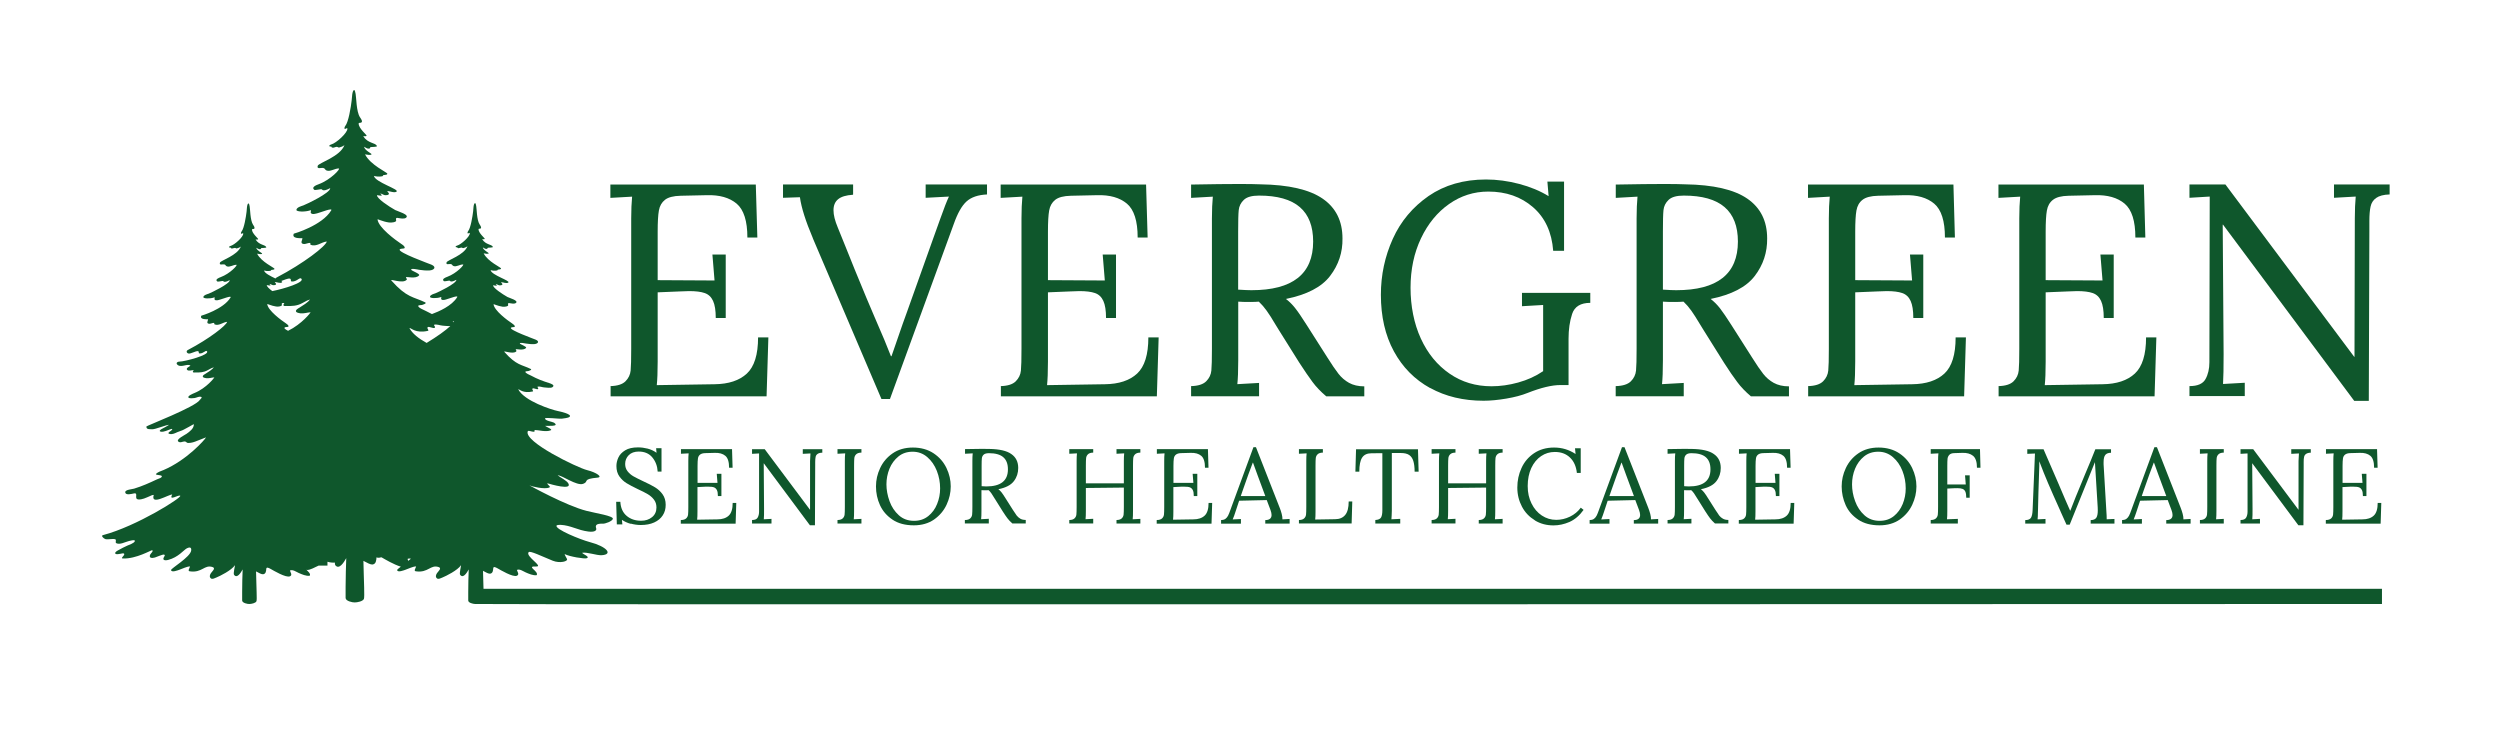 <?xml version="1.0" encoding="UTF-8"?>
<svg id="Layer_1" xmlns="http://www.w3.org/2000/svg" version="1.1" viewBox="0 0 306 90">
  <!-- Generator: Adobe Illustrator 29.0.1, SVG Export Plug-In . SVG Version: 2.1.0 Build 192)  -->
  <defs>
    <style>
      .st0 {
        fill: #0f572c;
      }
    </style>
  </defs>
  <g>
    <path class="st0" d="M74.71,47.26c.86-.02,1.48-.22,1.85-.59.37-.37.58-.81.63-1.31.05-.51.07-1.39.07-2.65v-15.98c0-1.04.04-1.92.11-2.66l-2.66.15v-1.63h17.8l.19,6.48h-1.22c0-2.02-.44-3.4-1.31-4.14-.88-.74-2.1-1.09-3.68-1.04l-3.18.07c-.89.02-1.53.19-1.92.5-.39.31-.64.74-.74,1.3-.1.55-.15,1.42-.15,2.61v5.92l6.96.04-.26-3.18h1.63v7.77h-1.22c0-.91-.11-1.61-.33-2.09-.22-.48-.56-.8-1.02-.96-.46-.16-1.09-.24-1.91-.24l-1.15.04-2.7.11v8.47c0,1.28-.04,2.24-.11,2.89l7.07-.11c1.73-.02,3.05-.46,3.96-1.31.91-.85,1.37-2.32,1.37-4.42h1.26l-.22,7.21h-19.09v-1.22Z"/>
    <path class="st0" d="M99.5,29.17c-.89-2.1-1.42-3.77-1.59-5.03l-2.07.07v-1.63h8.58v1.22l-.04.04c-.81.05-1.41.23-1.79.54-.38.31-.57.76-.57,1.35s.17,1.27.52,2.11l.96,2.37c.25.62.62,1.55,1.13,2.81.51,1.26.98,2.4,1.42,3.44l.96,2.26c.96,2.2,1.64,3.82,2.04,4.88h.07l1.37-3.96.48-1.33,3.26-9.14.85-2.37c.47-1.33.83-2.24,1.07-2.74l-2.85.15v-1.63h7.51v1.22c-1.09.05-1.92.33-2.5.85-.58.52-1.1,1.44-1.57,2.77l-7.81,21.42h-1.04l-8.4-19.68Z"/>
    <path class="st0" d="M122.48,47.26c.86-.02,1.48-.22,1.85-.59.37-.37.58-.81.63-1.31.05-.51.07-1.39.07-2.65v-15.98c0-1.04.04-1.92.11-2.66l-2.66.15v-1.63h17.8l.19,6.48h-1.22c0-2.02-.44-3.4-1.31-4.14-.88-.74-2.1-1.09-3.68-1.04l-3.18.07c-.89.02-1.53.19-1.92.5-.39.31-.64.74-.74,1.3-.1.55-.15,1.42-.15,2.61v5.92l6.96.04-.26-3.18h1.63v7.77h-1.22c0-.91-.11-1.61-.33-2.09-.22-.48-.56-.8-1.02-.96-.46-.16-1.09-.24-1.91-.24l-1.15.04-2.7.11v8.47c0,1.28-.04,2.24-.11,2.89l7.07-.11c1.73-.02,3.05-.46,3.96-1.31.91-.85,1.37-2.32,1.37-4.42h1.26l-.22,7.21h-19.09v-1.22Z"/>
    <path class="st0" d="M145.79,47.26c.86-.02,1.48-.22,1.85-.59.37-.37.58-.81.63-1.31.05-.51.07-1.39.07-2.65v-15.98c0-1.04.04-1.92.11-2.66l-2.66.15v-1.63c2.56-.05,4.5-.07,5.81-.07,1.18,0,2.07.01,2.66.04,3.48.05,6.02.64,7.64,1.76,1.62,1.12,2.42,2.74,2.42,4.87.03,1.7-.48,3.23-1.52,4.59-1.04,1.36-2.84,2.29-5.4,2.81.42.32.8.7,1.15,1.15.35.44.81,1.13,1.41,2.07l2.52,3.96c.54.86.99,1.52,1.35,1.98s.79.83,1.29,1.11c.51.28,1.13.43,1.87.43v1.22h-4.66c-.67-.57-1.23-1.15-1.68-1.76s-.99-1.39-1.61-2.35l-2.48-3.96-.48-.78c-.39-.67-.74-1.21-1.04-1.63-.3-.42-.62-.79-.96-1.11-.22.02-.57.04-1.04.04-.67,0-1.16-.01-1.48-.04v7.18c0,1.31-.04,2.28-.11,2.92l2.66-.15v1.63h-8.32v-1.22ZM160.73,29.57c0-1.87-.54-3.28-1.63-4.22-1.09-.94-2.75-1.41-5-1.41-.86,0-1.48.17-1.85.52-.37.35-.58.77-.63,1.26-.05.49-.07,1.37-.07,2.63v7.1c.74.05,1.28.07,1.63.07,5.03,0,7.55-1.98,7.55-5.96Z"/>
    <path class="st0" d="M175.05,47.5c-1.9-1.05-3.38-2.55-4.44-4.5-1.06-1.95-1.59-4.25-1.59-6.92,0-2.42.49-4.7,1.46-6.85s2.44-3.89,4.38-5.24c1.95-1.34,4.29-2.02,7.03-2.02,1.33,0,2.68.18,4.05.54,1.37.36,2.57.86,3.61,1.5l-.15-1.78h2.04v8.47h-1.33c-.17-2.27-.99-4.05-2.46-5.33-1.47-1.28-3.3-1.92-5.49-1.92-1.75,0-3.35.51-4.79,1.52-1.44,1.01-2.59,2.41-3.44,4.2-.85,1.79-1.28,3.81-1.28,6.05s.42,4.39,1.26,6.22c.84,1.83,2.01,3.26,3.51,4.29,1.5,1.04,3.22,1.55,5.14,1.55,1.06,0,2.15-.15,3.27-.46,1.12-.31,2.14-.77,3.05-1.39v-8.1l-2.59.15v-1.63h8.36v1.22c-1.18,0-1.92.45-2.22,1.35s-.44,1.92-.44,3.05v5.66h-1c-1.04,0-2.37.32-4,.96-.74.3-1.62.53-2.63.7s-1.94.26-2.77.26c-2.47,0-4.65-.52-6.55-1.57Z"/>
    <path class="st0" d="M197.77,47.26c.86-.02,1.48-.22,1.85-.59s.58-.81.63-1.31c.05-.51.07-1.39.07-2.65v-15.98c0-1.04.04-1.92.11-2.66l-2.66.15v-1.63c2.57-.05,4.5-.07,5.81-.07,1.18,0,2.07.01,2.66.04,3.48.05,6.02.64,7.64,1.76,1.62,1.12,2.42,2.74,2.42,4.87.02,1.7-.48,3.23-1.52,4.59-1.04,1.36-2.84,2.29-5.4,2.81.42.32.8.7,1.15,1.15s.81,1.13,1.41,2.07l2.52,3.96c.54.86.99,1.52,1.35,1.98s.79.83,1.29,1.11c.51.28,1.13.43,1.87.43v1.22h-4.66c-.67-.57-1.23-1.15-1.68-1.76-.46-.6-.99-1.39-1.61-2.35l-2.48-3.96-.48-.78c-.4-.67-.74-1.21-1.04-1.63-.3-.42-.62-.79-.96-1.11-.22.02-.57.04-1.04.04-.67,0-1.16-.01-1.48-.04v7.18c0,1.31-.04,2.28-.11,2.92l2.66-.15v1.63h-8.33v-1.22ZM212.72,29.57c0-1.87-.54-3.28-1.63-4.22-1.09-.94-2.75-1.41-5-1.41-.86,0-1.48.17-1.85.52-.37.35-.58.77-.63,1.26-.05.49-.07,1.37-.07,2.63v7.1c.74.05,1.28.07,1.63.07,5.03,0,7.55-1.98,7.55-5.96Z"/>
    <path class="st0" d="M221.3,47.26c.86-.02,1.48-.22,1.85-.59s.58-.81.63-1.31c.05-.51.07-1.39.07-2.65v-15.98c0-1.04.04-1.92.11-2.66l-2.66.15v-1.63h17.8l.18,6.48h-1.22c0-2.02-.44-3.4-1.31-4.14-.88-.74-2.1-1.09-3.68-1.04l-3.18.07c-.89.02-1.53.19-1.92.5-.4.31-.64.74-.74,1.3-.1.55-.15,1.42-.15,2.61v5.92l6.96.04-.26-3.18h1.63v7.77h-1.22c0-.91-.11-1.61-.33-2.09s-.56-.8-1.02-.96c-.46-.16-1.09-.24-1.91-.24l-1.15.04-2.7.11v8.47c0,1.28-.04,2.24-.11,2.89l7.07-.11c1.73-.02,3.05-.46,3.96-1.31.91-.85,1.37-2.32,1.37-4.42h1.26l-.22,7.21h-19.09v-1.22Z"/>
    <path class="st0" d="M244.61,47.26c.86-.02,1.48-.22,1.85-.59s.58-.81.63-1.31c.05-.51.07-1.39.07-2.65v-15.98c0-1.04.04-1.92.11-2.66l-2.66.15v-1.63h17.8l.18,6.48h-1.22c0-2.02-.44-3.4-1.31-4.14-.88-.74-2.1-1.09-3.68-1.04l-3.18.07c-.89.02-1.53.19-1.92.5-.4.31-.64.74-.74,1.3-.1.55-.15,1.42-.15,2.61v5.92l6.96.04-.26-3.18h1.63v7.77h-1.22c0-.91-.11-1.61-.33-2.09s-.56-.8-1.02-.96c-.46-.16-1.09-.24-1.91-.24l-1.15.04-2.7.11v8.47c0,1.28-.04,2.24-.11,2.89l7.07-.11c1.73-.02,3.05-.46,3.96-1.31.91-.85,1.37-2.32,1.37-4.42h1.26l-.22,7.21h-19.09v-1.22Z"/>
    <path class="st0" d="M272.1,27.5h-.04l.11,15.84c0,1.65-.02,2.87-.07,3.66l2.66-.15v1.63h-6.77v-1.22c.99,0,1.64-.28,1.96-.85.32-.57.48-1.26.48-2.07l.04-20.28-2.48.15v-1.63h4.4l15.76,21.09h.04l.04-16.95c0-1.04.04-1.92.11-2.66l-2.66.15v-1.63h6.81v1.22c-.74.02-1.29.17-1.65.43-.36.26-.59.61-.68,1.05-.1.44-.15,1.04-.15,1.78v1.29l-.07,20.72h-1.78l-16.06-21.57Z"/>
    <path class="st0" d="M77.21,64.12c-.41-.11-.77-.28-1.09-.49l.06.56h-.68l-.08-2.77h.51c.04.75.3,1.32.77,1.72.47.4,1.06.6,1.78.6.53,0,.97-.15,1.33-.44.36-.29.54-.69.54-1.19,0-.37-.1-.69-.31-.96-.2-.26-.46-.49-.75-.66-.3-.18-.7-.38-1.22-.62-.58-.28-1.04-.52-1.38-.73-.34-.21-.63-.48-.88-.83-.24-.34-.36-.76-.36-1.27,0-.35.08-.69.24-1.04.16-.35.44-.64.83-.88.39-.24.92-.36,1.57-.36.39,0,.78.05,1.18.15.39.1.76.27,1.09.51l-.05-.56h.66v2.86h-.47c-.04-.68-.26-1.26-.66-1.74-.39-.47-.95-.71-1.66-.71-.52,0-.93.15-1.22.44-.29.29-.44.65-.44,1.08,0,.35.1.65.3.9.2.25.44.46.73.62s.69.37,1.21.61c.59.27,1.06.51,1.42.73.36.22.67.5.92.85.25.35.38.78.38,1.29s-.12.92-.36,1.29c-.24.37-.59.66-1.05.87s-1.01.31-1.64.31c-.41,0-.82-.06-1.23-.17Z"/>
    <path class="st0" d="M83.35,63.65c.3,0,.52-.08.65-.21.13-.13.2-.28.22-.46.02-.18.03-.49.03-.93v-5.62c0-.36.01-.68.04-.94l-.94.05v-.57h6.25l.07,2.28h-.43c0-.71-.15-1.2-.46-1.46s-.74-.38-1.29-.36l-1.12.03c-.31,0-.54.07-.68.18-.14.11-.23.26-.26.46-.03.19-.05.5-.05.92v2.08h2.44s-.09-1.11-.09-1.11h.57v2.73h-.43c0-.32-.04-.57-.12-.73s-.2-.28-.36-.34c-.16-.06-.38-.08-.67-.08h-.4s-.95.05-.95.05v2.98c0,.45-.01.79-.04,1.01l2.48-.04c.61,0,1.07-.16,1.39-.46.32-.3.48-.82.48-1.55h.44l-.08,2.54h-6.71v-.43Z"/>
    <path class="st0" d="M93.49,56.71h-.01l.04,5.56c0,.58,0,1.01-.03,1.29l.94-.05v.57h-2.38v-.43c.35,0,.58-.1.69-.3.11-.2.17-.44.17-.73v-7.12s-.86.05-.86.05v-.57h1.55l5.54,7.41h.01v-5.95c.01-.36.03-.68.05-.94l-.94.05v-.57h2.39v.43c-.26,0-.45.06-.58.15-.13.09-.21.21-.24.37s-.05.36-.05.62v.46l-.03,7.28h-.62l-5.64-7.58Z"/>
    <path class="st0" d="M102.51,63.65c.3,0,.52-.08.65-.21.13-.13.2-.28.22-.46.02-.18.03-.49.03-.93v-5.62c0-.36.01-.68.04-.94l-.94.05v-.57h2.93v.43c-.3,0-.52.08-.65.21-.13.13-.2.28-.22.46-.02.18-.03.49-.03.93v5.53c0,.46-.01.8-.04,1.03l.94-.05v.57h-2.93v-.43Z"/>
    <path class="st0" d="M109.24,63.6c-.69-.46-1.2-1.05-1.53-1.77-.33-.72-.49-1.49-.49-2.29s.17-1.52.51-2.25c.34-.73.85-1.33,1.53-1.8.68-.47,1.51-.71,2.48-.71s1.84.24,2.54.71c.7.47,1.22,1.07,1.57,1.8.35.73.52,1.48.52,2.25s-.17,1.51-.51,2.24-.85,1.33-1.53,1.81c-.68.47-1.51.71-2.48.71-1.04,0-1.91-.23-2.6-.69ZM113.61,63.18c.48-.39.85-.88,1.09-1.49.25-.61.37-1.24.37-1.91,0-.74-.13-1.45-.4-2.14-.27-.69-.66-1.25-1.17-1.69s-1.11-.66-1.79-.66-1.26.19-1.74.58-.85.89-1.1,1.5c-.25.62-.37,1.26-.37,1.92s.13,1.37.38,2.06c.25.69.63,1.26,1.14,1.72.51.46,1.13.68,1.86.68.68,0,1.25-.19,1.74-.58Z"/>
    <path class="st0" d="M118.12,63.65c.3,0,.52-.08.65-.21.13-.13.2-.28.22-.46.02-.18.03-.49.03-.93v-5.62c0-.36.01-.68.04-.94l-.94.05v-.57c.9-.02,1.58-.03,2.04-.03.42,0,.73,0,.94.01,1.22.02,2.12.22,2.68.62.57.39.85.96.85,1.71,0,.6-.17,1.14-.53,1.61-.36.48-1,.81-1.9.99.15.11.28.25.4.4.12.16.29.4.49.73l.88,1.39c.19.3.35.54.47.7.13.16.28.29.45.39s.4.15.66.15v.43h-1.64c-.23-.2-.43-.41-.59-.62-.16-.21-.35-.49-.57-.83l-.87-1.39-.17-.27c-.14-.23-.26-.42-.36-.57-.1-.15-.22-.28-.34-.39-.08,0-.2.01-.36.01-.23,0-.41,0-.52-.01v2.52c0,.46-.01.8-.04,1.03l.94-.05v.57h-2.93v-.43ZM123.37,57.44c0-.66-.19-1.15-.57-1.48s-.97-.49-1.75-.49c-.3,0-.52.06-.65.18-.13.12-.2.27-.22.44-.02.17-.03.48-.03.92v2.5c.26.02.45.03.57.03,1.77,0,2.65-.7,2.65-2.09Z"/>
    <path class="st0" d="M130.88,63.65c.3,0,.52-.08.65-.21.13-.13.2-.28.22-.46.02-.18.03-.49.03-.93v-5.62c0-.36.01-.68.04-.94l-.94.05v-.57h2.93v.43c-.3,0-.52.08-.65.21-.13.13-.2.28-.22.46-.02.18-.03.49-.03.93v2.16h4.65v-2.73c0-.36.01-.68.04-.94l-.94.05v-.57h2.92v.43c-.3,0-.52.08-.65.21s-.2.28-.22.46c-.02.18-.03.49-.03.93v5.53c0,.46-.01.8-.04,1.03l.94-.05v.57h-2.92v-.43c.3,0,.52-.08.65-.21.13-.13.2-.28.22-.46.02-.18.03-.49.03-.93v-2.37l-4.65.05v2.79c0,.46-.01.8-.04,1.03l.94-.05v.57h-2.93v-.43Z"/>
    <path class="st0" d="M141.6,63.65c.3,0,.52-.08.65-.21.13-.13.2-.28.22-.46.02-.18.03-.49.03-.93v-5.62c0-.36.01-.68.04-.94l-.94.05v-.57h6.25l.07,2.28h-.43c0-.71-.15-1.2-.46-1.46s-.74-.38-1.29-.36l-1.12.03c-.31,0-.54.07-.68.18-.14.11-.23.26-.26.46-.03.19-.05.5-.05.92v2.08h2.44s-.09-1.11-.09-1.11h.57v2.73h-.43c0-.32-.04-.57-.12-.73s-.2-.28-.36-.34c-.16-.06-.38-.08-.67-.08h-.4s-.95.05-.95.05v2.98c0,.45-.01.79-.04,1.01l2.48-.04c.61,0,1.07-.16,1.39-.46.32-.3.48-.82.48-1.55h.44l-.08,2.54h-6.71v-.43Z"/>
    <path class="st0" d="M149.48,63.65c.22,0,.39-.05.52-.15s.24-.23.32-.39c.08-.16.18-.4.29-.72l.13-.36,2.68-7.29h.31l2.9,7.4c.1.23.18.49.25.76.07.27.1.5.09.67l.88-.05v.57h-2.98v-.43c.51,0,.77-.22.77-.62,0-.16-.04-.37-.13-.61l-.46-1.22-3.38.08c-.13.36-.28.82-.46,1.39-.09.29-.19.58-.33.9l1.01-.05v.57h-2.43v-.43ZM154.87,60.71l-.92-2.48-.58-1.6h-.03l-.55,1.47-.7,1.98-.22.64h3Z"/>
    <path class="st0" d="M158.99,63.65c.3,0,.52-.08.65-.21.13-.13.2-.28.22-.46.02-.18.03-.49.03-.93v-5.62c0-.36.01-.68.04-.94l-.94.05v-.57h2.93v.43c-.3,0-.52.08-.65.21-.13.13-.2.28-.22.46-.02.18-.03.49-.03.93v5.58c0,.45-.01.79-.04,1.01l2.43-.04c.55,0,.97-.18,1.25-.53.28-.34.42-.89.42-1.64h.44l-.08,2.69h-6.45v-.43Z"/>
    <path class="st0" d="M168.32,63.65c.37-.02.61-.12.72-.31s.16-.49.16-.88v-6.99s-1.33.01-1.33.01c-.54,0-.92.18-1.15.54-.23.36-.34.93-.34,1.71h-.48l.08-2.74h7.58l.08,2.74h-.49c0-.55-.06-.98-.16-1.31-.1-.32-.27-.57-.51-.73s-.58-.24-1.02-.24h-1.1v7.08c-.01.46-.03.8-.05,1.03l1.08-.05v.57h-3.05v-.43Z"/>
    <path class="st0" d="M175.23,63.65c.3,0,.52-.08.65-.21.13-.13.2-.28.22-.46s.03-.49.03-.93v-5.62c0-.36.01-.68.04-.94l-.94.05v-.57h2.92v.43c-.3,0-.52.08-.65.21-.13.13-.2.28-.22.46-.02.18-.03.49-.03.93v2.16h4.65v-2.73c0-.36.01-.68.04-.94l-.94.05v-.57h2.92v.43c-.3,0-.52.08-.65.21-.13.13-.2.28-.22.46s-.03.49-.03.93v5.53c0,.46-.01.8-.04,1.03l.94-.05v.57h-2.92v-.43c.3,0,.52-.08.65-.21s.2-.28.22-.46.03-.49.03-.93v-2.37l-4.65.05v2.79c0,.46-.01.8-.04,1.03l.94-.05v.57h-2.92v-.43Z"/>
    <path class="st0" d="M187.86,63.68c-.67-.41-1.2-.96-1.57-1.66s-.57-1.48-.57-2.34.17-1.65.51-2.39c.34-.75.85-1.35,1.53-1.81.68-.46,1.5-.7,2.46-.7s1.83.26,2.63.79l-.07-.7h.7v3.02h-.47c-.09-.81-.37-1.44-.85-1.89-.48-.46-1.1-.68-1.85-.68-.62,0-1.18.17-1.68.51s-.91.83-1.2,1.46c-.29.63-.44,1.36-.44,2.2s.16,1.51.47,2.14c.31.63.73,1.12,1.26,1.47.53.35,1.11.53,1.76.53.58,0,1.14-.13,1.68-.39.54-.26.98-.63,1.33-1.1l.34.27c-.5.7-1.08,1.19-1.73,1.48-.65.28-1.3.42-1.95.42-.85,0-1.61-.2-2.28-.61Z"/>
    <path class="st0" d="M194.59,63.65c.22,0,.39-.05.52-.15.13-.1.24-.23.32-.39.08-.16.18-.4.29-.72l.13-.36,2.68-7.29h.31l2.9,7.4c.09.23.18.49.25.76.07.27.1.5.09.67l.88-.05v.57h-2.98v-.43c.51,0,.77-.22.77-.62,0-.16-.04-.37-.13-.61l-.46-1.22-3.38.08c-.13.36-.28.82-.46,1.39-.09.29-.2.58-.33.9l1.01-.05v.57h-2.43v-.43ZM199.99,60.71l-.92-2.48-.58-1.6h-.03l-.55,1.47-.7,1.98-.22.64h3Z"/>
    <path class="st0" d="M204.11,63.65c.3,0,.52-.08.65-.21.13-.13.2-.28.22-.46s.03-.49.03-.93v-5.62c0-.36.01-.68.04-.94l-.94.05v-.57c.9-.02,1.58-.03,2.04-.03.42,0,.73,0,.94.01,1.22.02,2.12.22,2.68.62.57.39.85.96.85,1.71,0,.6-.17,1.14-.53,1.61-.36.48-1,.81-1.9.99.15.11.28.25.4.4.12.16.29.4.49.73l.88,1.39c.19.3.35.54.47.7.12.16.28.29.46.39.18.1.4.15.66.15v.43h-1.64c-.23-.2-.43-.41-.59-.62-.16-.21-.35-.49-.57-.83l-.87-1.39-.17-.27c-.14-.23-.26-.42-.36-.57-.1-.15-.22-.28-.34-.39-.08,0-.2.01-.36.01-.23,0-.41,0-.52-.01v2.52c0,.46-.01.8-.04,1.03l.94-.05v.57h-2.92v-.43ZM209.36,57.44c0-.66-.19-1.15-.57-1.48-.38-.33-.97-.49-1.75-.49-.3,0-.52.06-.65.18-.13.12-.2.27-.22.44-.02.17-.03.48-.03.92v2.5c.26.02.45.03.57.03,1.77,0,2.65-.7,2.65-2.09Z"/>
    <path class="st0" d="M212.85,63.65c.3,0,.52-.08.65-.21.13-.13.2-.28.22-.46s.03-.49.03-.93v-5.62c0-.36.01-.68.04-.94l-.94.05v-.57h6.25l.07,2.28h-.43c0-.71-.15-1.2-.46-1.46s-.74-.38-1.29-.36l-1.12.03c-.31,0-.54.07-.68.18s-.23.26-.26.46c-.03.19-.05.5-.05.92v2.08h2.44s-.09-1.11-.09-1.11h.57v2.73h-.43c0-.32-.04-.57-.12-.73s-.2-.28-.36-.34-.38-.08-.67-.08h-.4s-.95.05-.95.05v2.98c0,.45-.01.79-.04,1.01l2.48-.04c.61,0,1.07-.16,1.39-.46.32-.3.48-.82.48-1.55h.44l-.08,2.54h-6.71v-.43Z"/>
    <path class="st0" d="M227.44,63.6c-.69-.46-1.21-1.05-1.53-1.77s-.49-1.49-.49-2.29.17-1.52.51-2.25c.34-.73.85-1.33,1.53-1.8s1.51-.71,2.48-.71,1.84.24,2.54.71c.7.47,1.22,1.07,1.57,1.8.35.73.52,1.48.52,2.25s-.17,1.51-.51,2.24-.85,1.33-1.53,1.81c-.68.47-1.51.71-2.48.71-1.04,0-1.91-.23-2.6-.69ZM231.8,63.18c.48-.39.84-.88,1.09-1.49.25-.61.37-1.24.37-1.91,0-.74-.13-1.45-.4-2.14-.27-.69-.66-1.25-1.17-1.69s-1.11-.66-1.79-.66-1.26.19-1.74.58-.85.89-1.1,1.5-.37,1.26-.37,1.92.12,1.37.38,2.06c.25.69.63,1.26,1.14,1.72.51.46,1.13.68,1.86.68.68,0,1.25-.19,1.74-.58Z"/>
    <path class="st0" d="M236.32,63.65c.3,0,.52-.08.65-.21.13-.13.2-.28.22-.46s.03-.49.03-.93v-5.62c0-.36.01-.68.04-.94l-.94.05v-.57h6.03l.06,2.28h-.43c0-.71-.16-1.2-.48-1.46-.32-.26-.76-.38-1.31-.36l-.95.03c-.3,0-.52.08-.64.21-.12.13-.2.29-.22.47s-.03.49-.03.92v2.24h2.26s-.09-1.12-.09-1.12h.57v2.74h-.42c0-.33-.04-.58-.11-.74-.07-.16-.19-.28-.34-.34s-.37-.09-.65-.09c-.19,0-.34,0-.44.01l-.78.04v2.73c0,.46-.01.8-.04,1.03l1.33-.05v.57h-3.32v-.43Z"/>
    <path class="st0" d="M252.21,62.59c-.66-1.46-1.17-2.62-1.53-3.46-.36-.84-.72-1.74-1.07-2.67v.57c-.09,2.54-.14,4.35-.16,5.43,0,.13,0,.23-.01.29,0,.29-.01.57-.04.82l.97-.05v.57h-2.48v-.43c.36,0,.6-.11.71-.3.11-.2.17-.49.19-.89l.29-6.96-.94.04v-.56h1.99l1.77,4.08c.64,1.51,1.13,2.65,1.48,3.43h.03c.1-.26.33-.82.66-1.68.33-.83.71-1.75,1.13-2.74.49-1.16.92-2.19,1.27-3.09h1.92v.43c-.31,0-.54.08-.69.25s-.22.48-.22.9v.26s.35,5.92.35,5.92c.02.2.03.47.03.81l.95-.04v.57h-2.91v-.43c.34,0,.57-.11.69-.29.12-.19.18-.48.18-.88,0-.16,0-.29-.01-.38l-.34-5.54s-.04.1-.07.17c-.03.07-.06.15-.1.25l-2.92,7.23h-.39l-.73-1.62Z"/>
    <path class="st0" d="M259.76,63.65c.22,0,.39-.05.52-.15.13-.1.24-.23.32-.39.08-.16.18-.4.29-.72l.13-.36,2.68-7.29h.31l2.9,7.4c.09.23.18.49.25.76.07.27.1.5.09.67l.88-.05v.57h-2.98v-.43c.51,0,.77-.22.77-.62,0-.16-.04-.37-.13-.61l-.46-1.22-3.38.08c-.13.36-.28.82-.46,1.39-.09.29-.2.58-.33.9l1.01-.05v.57h-2.43v-.43ZM265.15,60.71l-.92-2.48-.58-1.6h-.03l-.55,1.47-.7,1.98-.22.64h3Z"/>
    <path class="st0" d="M269.27,63.65c.3,0,.52-.08.65-.21.13-.13.2-.28.22-.46.02-.18.03-.49.03-.93v-5.62c0-.36.01-.68.04-.94l-.94.05v-.57h2.92v.43c-.3,0-.52.08-.65.21s-.2.28-.22.46c-.02.18-.03.49-.03.93v5.53c0,.46-.01.8-.04,1.03l.94-.05v.57h-2.92v-.43Z"/>
    <path class="st0" d="M275.68,56.71h-.01l.04,5.56c0,.58,0,1.01-.03,1.29l.94-.05v.57h-2.38v-.43c.35,0,.58-.1.69-.3.11-.2.17-.44.17-.73v-7.12s-.86.05-.86.05v-.57h1.55l5.54,7.41h.01v-5.95c.01-.36.03-.68.05-.94l-.94.05v-.57h2.39v.43c-.26,0-.45.06-.58.15-.13.09-.21.21-.24.37-.04.16-.05.36-.05.62v.46l-.03,7.28h-.62l-5.64-7.58Z"/>
    <path class="st0" d="M284.7,63.65c.3,0,.52-.08.65-.21.13-.13.2-.28.22-.46s.03-.49.03-.93v-5.62c0-.36.01-.68.04-.94l-.94.05v-.57h6.25l.07,2.28h-.43c0-.71-.15-1.2-.46-1.46s-.74-.38-1.29-.36l-1.12.03c-.31,0-.54.07-.68.18s-.23.26-.26.46c-.03.19-.05.5-.05.92v2.08h2.44s-.09-1.11-.09-1.11h.57v2.73h-.43c0-.32-.04-.57-.12-.73s-.2-.28-.36-.34-.38-.08-.67-.08h-.4s-.95.05-.95.05v2.98c0,.45-.01.79-.04,1.01l2.48-.04c.61,0,1.07-.16,1.39-.46.32-.3.48-.82.48-1.55h.44l-.08,2.54h-6.71v-.43Z"/>
  </g>
  <path class="st0" d="M59.18,72c-.02-.72-.05-1.54-.06-2.13.36.2.68.37.86.35.35-.04.37-.4.39-.65.02-.26.25-.16.54,0,.32.18,1.88,1.12,2.36.9.34-.16.05-.47,0-.71.34-.16.77.17,1.07.3.39.17.92.41,1.35.34.3-.47-1.36-1.12-.1-1.06,1.05.05-1.34-1.25-.88-1.76.17-.19,1.53.47,2.94,1.05.88.36,1.93.08,1.74-.23-.05-.09-.36-.63-.25-.57.57.3,2.4.6,2.67.5.49-.18-.56-.53-.55-.67.59-.11,1.77.33,2.37.3,1.45-.09.67-1.06-1.48-1.62-1.1-.29-4.24-1.56-4.03-2.01.04-.08.39-.09.47-.09,1.28.06,2.08.65,3.42.82.74.1,1.06-.12.96-.4-.13-.37.02-.59.83-.56.27.01,1.11-.28,1.21-.58.13-.38-2.16-.71-3.22-.99-2.51-.64-6.89-3.07-6.99-3.12.26.13,1.89.52,2.43.26.25-.12-.24-.31-.24-.52.51.15,3.04.88,2.58.03-.2-.37-1-.74-1.31-1,.52-.03,2.32,1.33,3.12,1.04.77-.28-.19-.58,1.78-.76.61-.06-.1-.62-1.31-.92-1.17-.29-7.78-3.48-7.25-4.75.09-.22,1,.35.82-.16.5,0,1.44.29,2.01.03.23-.11-.53-.39-.71-.53.28-.03,1.86.12,1.08-.4-.16-.1-1.15-.24-1.08-.52.04-.14,1.82.08,2.03.04.22-.04.77-.08.94-.21.46-.33-1.19-.69-1.37-.72-.82-.16-4.16-1.24-4.89-2.67.15-.04.56.54,1.76.27.18-.04-.11-.23-.02-.35.12-.14.58.17.69.04.08-.1-.1-.18-.07-.28.27-.07.55.07.81.09.22.02.83.11,1.02-.03.35-.25-.16-.42-.39-.5-.78-.24-1.49-.51-2.2-.9-.11-.06-.79-.32-.72-.5.02-.05.29-.06.34-.07.05-.01.53-.15.31-.26-1.12-.55-1.74-.41-3.22-2.08-.2-.23,1.07.34,1.45-.07.09-.09-.09-.17-.06-.25.02-.08.97.2,1.26-.18.12-.15-.73-.44-.76-.53-.05-.18.66-.01.75,0,.33.05.67.09,1.01.07.45-.03.7-.33.17-.55-.19-.08-3.26-1.19-3.02-1.45.11-.12.42-.04.46-.13.08-.14-.21-.32-.3-.39-.58-.38-2.2-1.58-2.29-2.35,0-.07.47.2,1.1.29.26.04.72-.04.69-.19-.07-.33.11-.25.18-.24.2.03.55.11.74-.01.46-.3-.82-.64-1.01-.75-.62-.35-1.77-1.11-1.76-1.43.12,0,.23.05.36.05.24,0,0-.12-.04-.2.15,0,.28.12.42.15.09.02.44.01.4-.15-.02-.08-.13-.14-.16-.23.24-.01.68.21.89.04.29-.22-2.05-.9-2.17-1.51.41.12.84.05.86,0-.06-.15.42-.02.42-.21,0-.13-1.62-.83-2.13-1.85.08.01.66.14.61-.03-.01-.05-.61-.35-.7-.65-.04-.15.23.22.52.12.04-.01.03-.08.05-.1.07-.08.72,0,.64-.15-.17-.32-.85-.22-1.3-.91-.03-.05.3.05.31-.07,0-.08-.76-.7-.76-1.16,0-.1.17-.05.25-.09.18-.1-.05-.4-.12-.51-.35-.53-.35-1.96-.41-2.23-.01-.05-.06-.38-.14-.37-.21.02-.21.81-.24,1.02-.07.6-.3,2.04-.61,2.41-.05.06-.16.34.03.27.06-.02.17-.11.17-.01.04.39-1.08,1.4-1.55,1.51-.06.01-.2.07-.18.16.02.06.14.04.2.04-.01,0,0,.11.15.12.1,0,.25-.08.36-.08.12,0,.14.1.26.06.15-.04.35-.11.48-.23-.4,1.1-2.47,1.7-2.56,1.98-.12.37.35.16.53.21.21.06.13.17.32.24.35.14.79-.21,1.17-.19.2,0-.77,1.08-1.93,1.51-.22.08-.73.28-.42.53.07.05.37-.02.63-.06.15-.02.1.09.25.1.32.02.58-.2.65-.2.02.45-2.26,1.53-2.57,1.65-.19.07-.63.17-.66.42-.03.19.79.23,1.31.05.18-.06,0,.14.07.25.13.19.49.06.66.01.31-.08,1.46-.54,1.29-.26-.64,1.07-2.27,1.77-3.09,2.07-.25-.12-.5-.24-.75-.38-.14-.08-1.01-.41-.92-.64.02-.07.37-.08.44-.09.07-.02.68-.19.39-.33-1.44-.7-2.22-.52-4.12-2.66-.26-.29,1.37.44,1.86-.09.11-.12-.11-.22-.08-.32.03-.1,1.24.25,1.61-.23.15-.19-.93-.56-.97-.68-.07-.23.85-.02.96,0,.43.06.86.11,1.29.08.57-.04.89-.43.22-.71-.24-.1-4.17-1.52-3.87-1.86.14-.15.53-.06.59-.17.1-.18-.26-.41-.38-.49-.74-.49-2.82-2.02-2.93-3.01-.01-.09.6.26,1.4.37.33.05.92-.05.88-.24-.09-.42.14-.32.23-.31.26.04.71.14.95-.01.58-.39-1.05-.82-1.29-.96-.79-.44-2.26-1.42-2.24-1.82.16,0,.3.06.46.06.31-.01,0-.15-.06-.26.19,0,.36.15.54.19.12.03.57.02.52-.2-.03-.11-.17-.18-.2-.29.31-.02.87.27,1.14.06.37-.28-2.63-1.15-2.77-1.92.52.15,1.07.07,1.1,0-.07-.2.54-.03.54-.27,0-.16-2.08-1.06-2.73-2.37.1.02.84.17.79-.04-.02-.06-.78-.44-.89-.83-.05-.19.3.28.67.15.05-.02.03-.1.06-.13.09-.1.92,0,.82-.19-.22-.41-1.09-.28-1.66-1.16-.04-.07.38.06.4-.09,0-.11-.98-.9-.97-1.48,0-.13.22-.06.32-.12.23-.13-.07-.51-.16-.65-.45-.67-.45-2.51-.53-2.85-.02-.07-.08-.49-.18-.48-.26.03-.27,1.03-.31,1.31-.09.76-.38,2.61-.78,3.09-.07.08-.21.43.04.34.08-.03.21-.14.22-.02.05.5-1.39,1.8-1.98,1.94-.08.02-.26.09-.23.2.02.08.18.05.25.05-.02,0-.01.14.19.15.13,0,.32-.1.46-.11.15,0,.18.12.33.08.19-.05.45-.14.62-.29-.51,1.41-3.15,2.17-3.27,2.53-.15.47.44.21.68.27.27.07.17.22.41.31.45.17,1.02-.27,1.49-.25.26.01-.98,1.38-2.47,1.93-.28.1-.93.36-.54.68.09.07.47-.03.81-.07.2-.03.12.12.32.13.4.02.75-.26.83-.26.02.58-2.89,1.96-3.29,2.11-.24.09-.8.22-.85.54-.04.24,1.01.29,1.68.07.24-.08,0,.18.09.32.17.24.63.07.84.02.39-.1,1.87-.7,1.65-.34-1.11,1.86-4.58,2.86-4.58,2.85-.28.61.72.55,1.06.56,0,.21-.37.67.2.71.17.01.53-.15.71-.14.14.01-.02.18.1.23.68.3,1.31-.34,1.97-.4-.1.55-2.8,2.66-6.15,4.41-.06.03-.1.07-.13.12-.6-.29-1.34-.65-1.4-.98.41.12.84.05.86,0-.06-.15.42-.02.42-.21,0-.13-1.62-.83-2.13-1.85.08.01.66.14.61-.03-.01-.05-.61-.35-.7-.65-.04-.15.23.22.52.12.04-.01.03-.08.05-.1.07-.08.72,0,.64-.15-.17-.32-.85-.22-1.3-.91-.03-.05.3.05.31-.07,0-.08-.76-.7-.76-1.16,0-.1.17-.05.25-.09.18-.1-.05-.4-.12-.51-.35-.53-.35-1.96-.41-2.23-.01-.05-.06-.38-.14-.37-.21.02-.21.81-.24,1.02-.07.6-.3,2.04-.61,2.41-.05.06-.16.34.03.27.06-.02.17-.11.17-.01.04.39-1.08,1.4-1.55,1.51-.06.01-.2.07-.18.16.02.06.14.04.2.04-.01,0,0,.11.15.12.1,0,.25-.08.36-.08.12,0,.14.1.25.06.15-.04.35-.11.48-.23-.4,1.1-2.47,1.7-2.56,1.98-.12.37.35.16.53.21.21.06.13.17.32.24.35.14.79-.21,1.17-.19.2,0-.77,1.08-1.93,1.51-.22.08-.73.28-.42.53.07.05.37-.02.63-.06.15-.02.1.09.25.1.32.02.58-.2.65-.2.02.45-2.26,1.53-2.57,1.65-.19.07-.63.17-.66.42-.03.19.79.23,1.31.05.18-.06,0,.14.07.25.13.19.49.06.66.01.31-.08,1.46-.54,1.29-.26-.87,1.45-3.58,2.23-3.58,2.23-.22.47.56.43.83.44,0,.17-.29.52.16.55.14.01.41-.12.55-.11.11,0-.01.14.08.18.53.23,1.03-.27,1.54-.31-.08.43-2.19,2.08-4.81,3.45-.22.11-.17.37.09.43.26.06.88-.33,1.15-.29.19.03.01.27.2.28.48.03.74-.45.9-.27.41.45-2.76,1.27-3.35,1.27-.31,0-.52.22-.19.44.45.3,1.2-.24,1.52.06-.11.11-.59.29-.41.5.16.2.59.04.8.04,0,.13-.18.16-.06.27.05.04.2.02.25.02.56.01,1.03,0,1.53-.28.16-.09.31-.17.47-.25.04-.02.26-.08.28-.11-.2.31-.69.58-.99.78-.11.07-.41.21-.35.38.04.13.31.16.42.18.34.04.65-.08.99-.1.03,0-.95,1.31-2.45,1.92-.14.06-.87.35-.72.55.1.14.59.08.74.06.22-.03.52-.2.74-.16.32.05-.02.28-.1.4-.53.85-6.52,3.16-6.53,3.24-.03.41.43.32.73.34.35.02,1.69-.54,2.04-.54-.25.15-.5.32-.77.44-.13.06-.62.33-.21.4.34.06.85-.2,1.15-.3.4-.14.19.12-.01.24-.19.12-.39.27-.06.34.33.07.64-.1.93-.23.26-.12.51-.16.76-.3.08-.05,1.25-.66,1.24-.68.05.52-.52.93-.89,1.19-.18.13-1.29.66-1.02.93.23.23.54,0,.79,0,.21,0,.2.19.46.19.39,0,.76-.13,1.11-.28.34-.15.7-.25,1.05-.41-.12.27-2.38,2.81-5.2,4-.19.08-.9.3-.94.54.14.09.66.07.72.2.09.2-.47.35-.58.4-.93.44-1.82.84-2.81,1.14-.22.07-1.09.12-1.08.43.01.44.84.2,1.04.16.64-.14-.02.66.55.73.46.05.96-.21,1.37-.38.14-.06.37-.19.53-.17-.43,1.37,1.86-.09,2.26-.05-.47.87.77-.02.98.15.25.2-5.32,3.73-9.46,4.82-.28.07.08.42.31.49.29.08.93-.09,1.2.02.19.08-.06.39.13.48.43.21,1.03-.13,1.45-.24.09-.02.92-.28.81,0-.1.25-.71.44-.93.54-.35.17-.71.33-1.04.53-.11.06-.51.25-.42.43.08.15.48.06.6.04.13-.02.49-.15.5.04.02.19-.51.52-.17.53,1.64.06,3.45-1.03,3.57-1.01.24.05-.16.4-.22.52-.22.46.23.47.57.37.17-.05.94-.39,1.1-.36.22.05.05.22-.02.36-.19.38.27.37.53.3,1.27-.33,1.92-1.23,2.31-1.43.25-.12.59-.2.52.28-.1.79-2.47,2.18-2.46,2.38.02.36.87.02,1.04-.04.4-.13.86-.39,1.28-.4-.04.22-.34.56-.03.6,1.52.22,1.78-.86,2.79-.52.43.14-.06.53-.2.74-.13.19-.23.47,0,.65.17.14.49-.04.66-.11.44-.18,1.85-.87,2.28-1.51.02.08-.24,1.02-.11,1.18.37.49.82-.25,1.05-.66-.03.67-.06,1.88-.06,2.78,0,.04,0,.08,0,.12v.58c0,.14,0,.25,0,.33.02.3.66.43.87.42.25,0,.78-.1.88-.34.04-.09.04-.53.02-1.11-.02-.79-.06-1.84-.07-2.54.36.2.68.37.86.35.35-.04.37-.4.39-.65.02-.26.25-.16.54,0,.32.18,1.88,1.12,2.36.9.34-.16.05-.47,0-.71.34-.16.77.17,1.07.3.39.17.92.41,1.35.34.15-.23-.19-.51-.41-.73.23.09.56-.09.76-.16.16-.07.43-.19.74-.35h1.08v-.47c.32.09.64.13.91.1,0,.15,0,.26.04.31.47.62,1.05-.32,1.35-.85-.04.86-.07,2.4-.08,3.56,0,.05,0,.11,0,.16v.74c0,.17,0,.32,0,.42.02.38.85.55,1.11.54.32,0,1-.13,1.13-.43.05-.11.05-.68.03-1.42-.02-1.02-.08-2.35-.09-3.24.46.25.88.47,1.1.45.45-.05.47-.51.5-.84,0-.02.01-.02.01-.04.12.08.35.06.54,0,0,0,.03,0,.04-.01.03.02.06.03.1.05.3.17,1.45.86,2.29,1.1-.26.2-.45.35-.45.41.02.36.87.02,1.04-.04.4-.13.86-.39,1.28-.4-.04.22-.34.56-.03.6,1.52.22,1.78-.86,2.79-.52.43.14-.06.53-.2.74-.13.19-.23.47,0,.65.17.14.49-.04.66-.11.44-.18,1.85-.87,2.28-1.51.02.08-.24,1.02-.11,1.18.37.49.82-.25,1.05-.66-.03.67-.06,1.88-.06,2.78,0,.04,0,.08,0,.12v.58c0,.14,0,.25,0,.33.01.28.59.41.83.42.04.09,233.41,0,233.41,0v-1.86H59.18ZM32.65,34.9c.12,0,.23.05.36.05.24,0,0-.12-.04-.2.15,0,.28.12.42.15.09.02.44.01.4-.15-.02-.08-.13-.14-.16-.23.24-.01.68.21.89.04.05-.04.01-.1-.09-.17.36-.12.8-.33,1.04-.29.24.04.02.35.26.36.61.03.95-.58,1.16-.35.43.46-2.17,1.25-3.56,1.52-.38-.28-.68-.57-.68-.73ZM34.84,40.1c.11-.12.42-.04.46-.13.08-.14-.21-.32-.3-.39-.58-.38-2.2-1.58-2.29-2.35,0-.07.47.2,1.1.29.26.04.72-.04.69-.19-.03-.14-.01-.2.02-.22.05,0,.1-.01.14-.02,0,0,.01,0,.02,0,.03,0,.08.01.12.02-.03.13-.2.18-.07.31.06.06.25.03.32.03.72.02,1.31,0,1.95-.35.2-.11.4-.22.6-.32.06-.03.33-.1.35-.14-.25.4-.89.74-1.27,1-.14.09-.52.27-.45.48.05.16.4.21.53.23.43.05.84-.1,1.26-.13.04,0-1.06,1.44-2.76,2.27-.31-.16-.5-.3-.44-.38ZM49.97,68.65c-.03-.08-.07-.16-.08-.24.13-.06.27-.06.41-.03-.11.09-.22.18-.33.27ZM52.21,41.97c-.94-.52-1.75-1.14-2.1-1.82.19-.05.72.69,2.25.35.23-.05-.15-.3-.02-.44.15-.17.74.22.88.05.11-.13-.13-.23-.09-.36.34-.09.7.08,1.04.11.2.01.62.07.95.05-.57.53-1.62,1.29-2.91,2.07ZM55.52,39.44s-.07-.05-.12-.08c.06-.02.12-.03.18-.03,0,.03-.04.07-.06.11Z"/>
</svg>